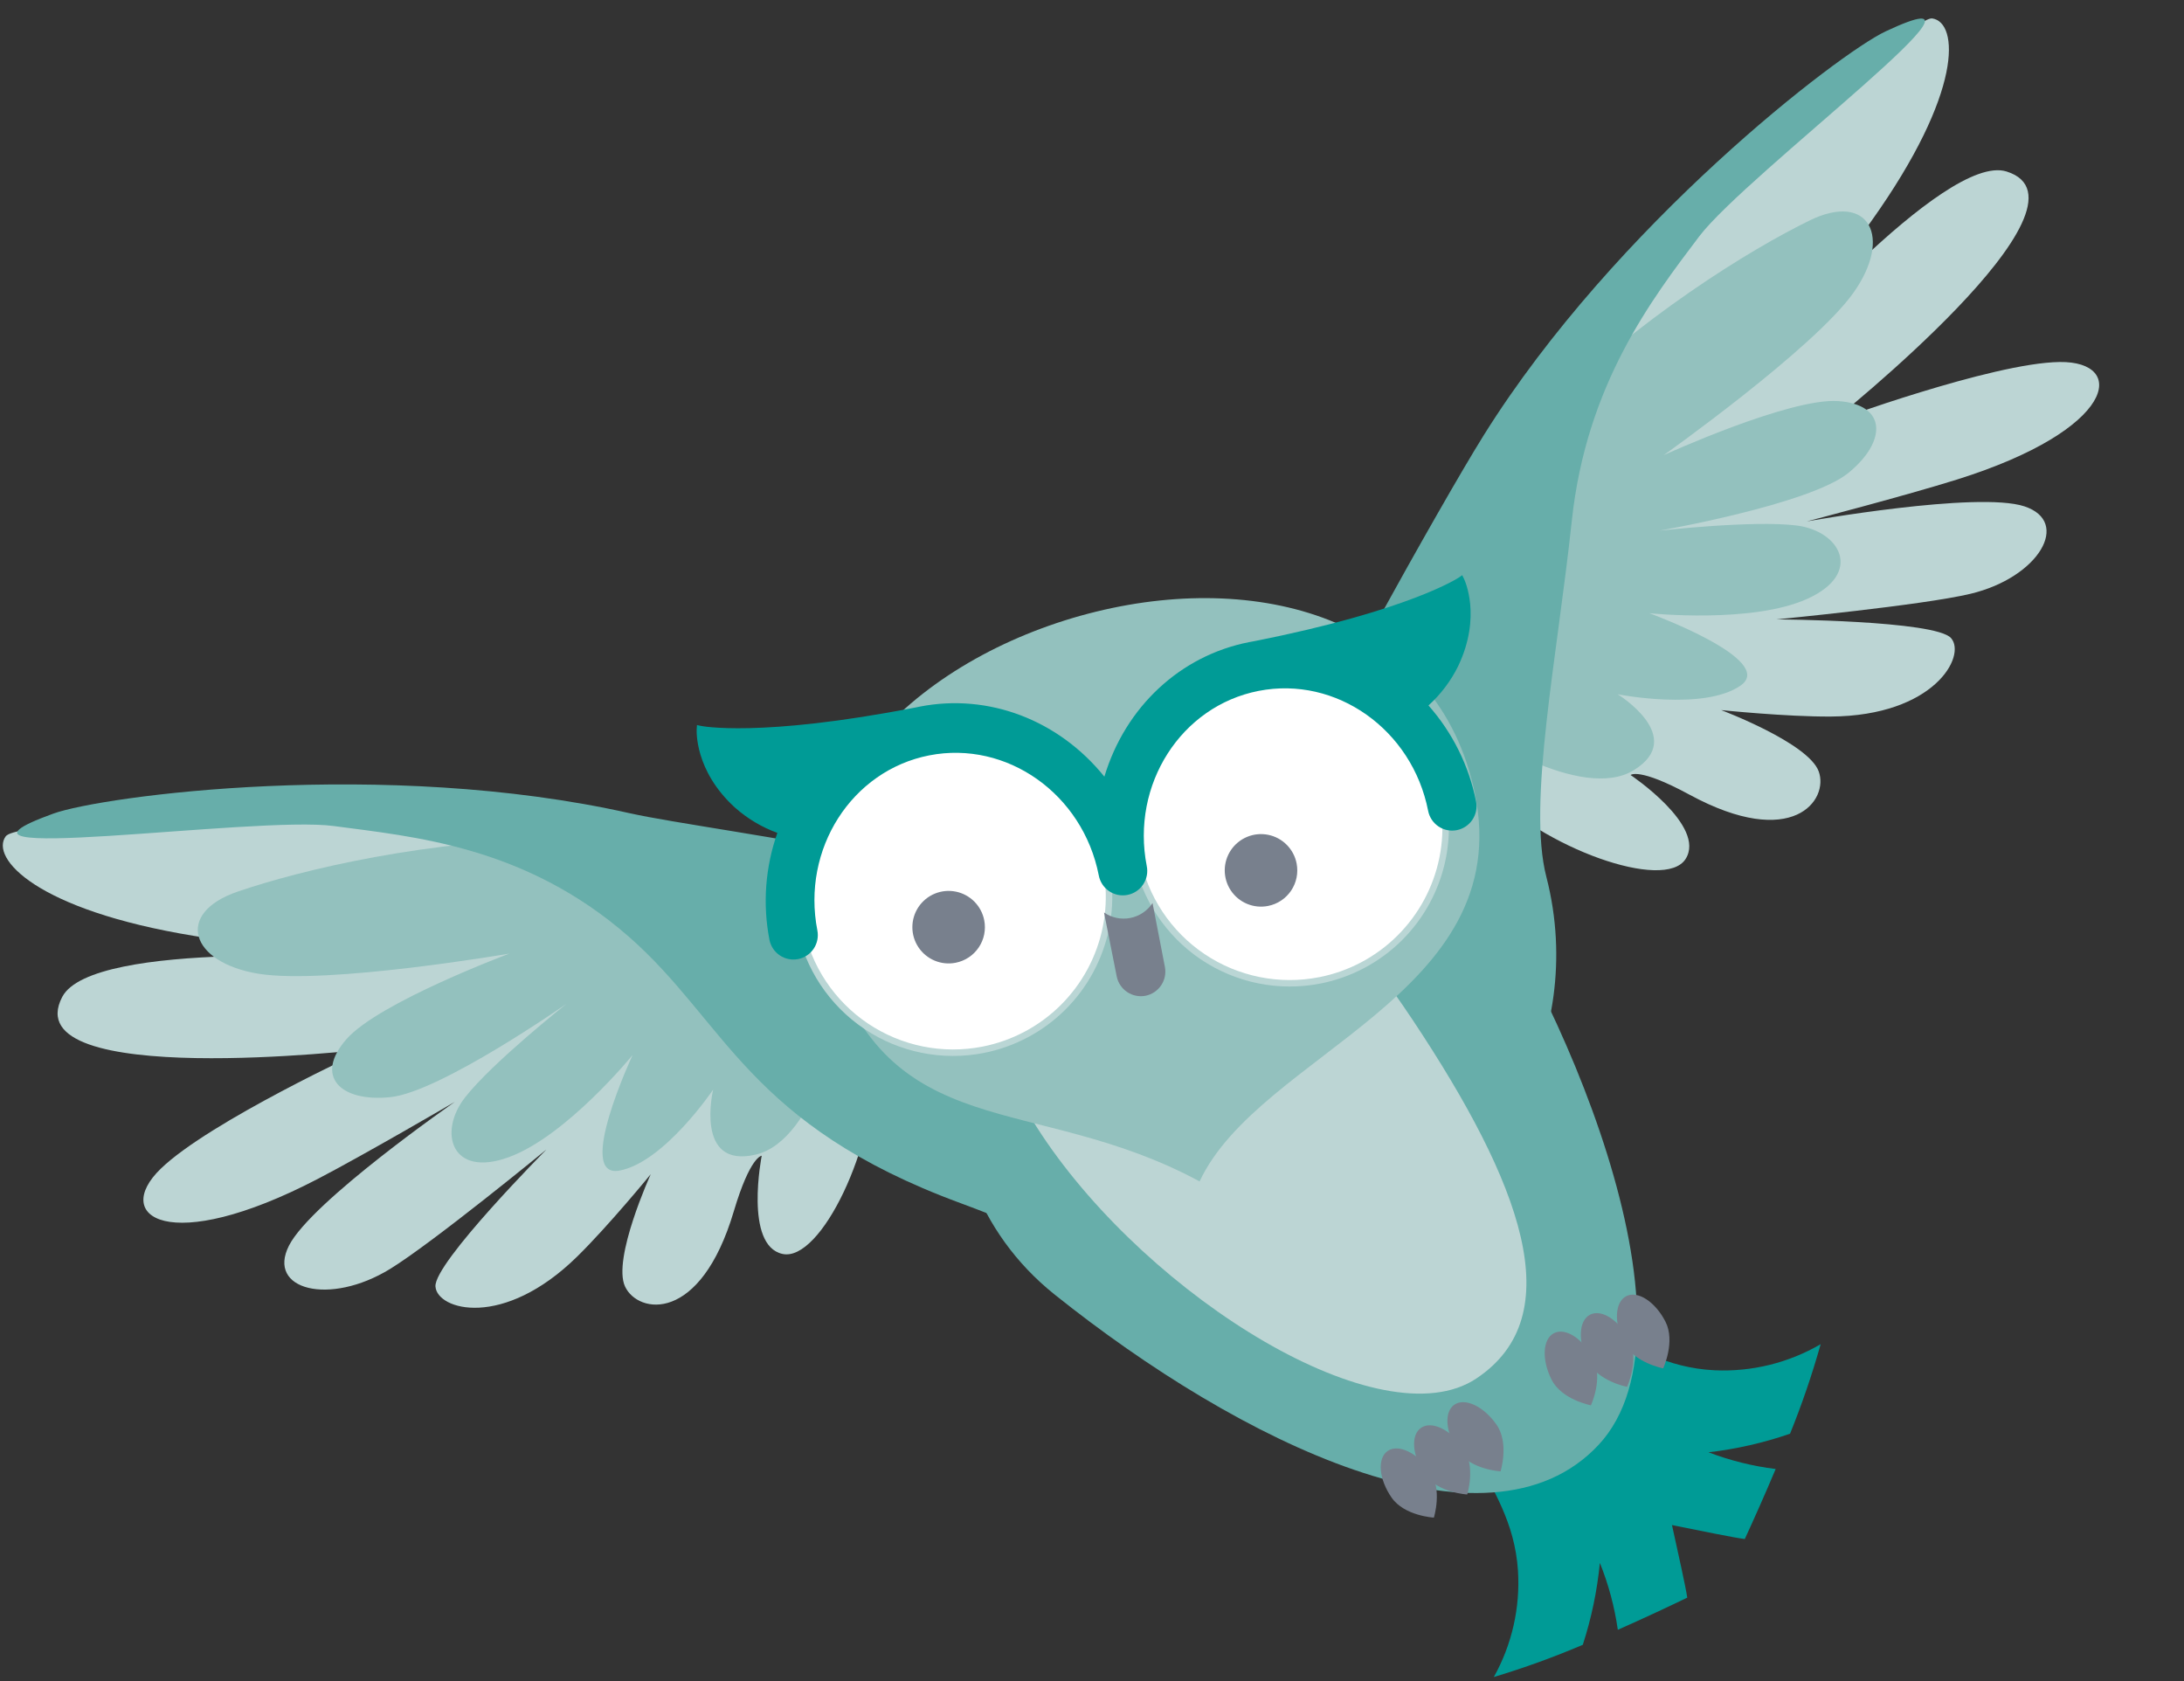 <svg width="430" height="331" viewBox="0 0 430 331" fill="none" xmlns="http://www.w3.org/2000/svg">
<rect x="0" y="0" width="430" height="331" fill="#333333" stroke="none"/>
<g clip-path="url(#clip0_1023_1129)">
<path d="M310.657 265.96C320.043 268.949 323.487 264.817 325.616 282.066C326.511 289.339 331.575 310.189 332.198 314.52C328.243 316.423 323.533 318.633 318.526 320.846C317.883 316.332 316.697 311.912 314.994 307.682C314.458 313.161 313.33 318.566 311.63 323.803C305.913 326.238 300.066 328.355 294.114 330.144C297.679 323.765 299.33 316.493 298.869 309.2C297.609 289.897 281.029 283.997 291.575 264.486C311.626 227.38 307.701 278.791 310.651 265.956" fill="#009B96"/>
<path d="M294.586 282.326C297.745 291.656 293.676 295.171 310.962 296.989C318.251 297.753 339.188 302.439 343.527 302.979C345.36 298.993 347.484 294.243 349.605 289.196C345.08 288.636 340.639 287.53 336.379 285.902C341.848 285.269 347.232 284.043 352.436 282.247C354.767 276.488 356.779 270.605 358.463 264.625C352.149 268.304 344.908 270.087 337.607 269.759C318.29 268.847 312.082 252.384 292.768 263.279C256.031 284.002 307.363 279.142 294.585 282.325" fill="#009B96"/>
<path d="M197.064 209.085C197.064 209.085 165.447 165.523 129.171 162.645C92.894 159.768 4.277 160.375 1.138 164.628C-2.002 168.88 7.081 179.163 38.217 184.247C69.354 189.33 73.357 188.753 73.357 188.753C73.357 188.753 18.219 184.914 12.262 196.239C2.595 214.614 72.052 206.574 72.052 206.574C72.052 206.574 41.267 220.752 31.624 230.103C21.981 239.453 33.085 247.427 62.551 232.094C71.962 227.196 89.54 216.923 89.54 216.923C89.54 216.923 61.293 236.532 56.891 245.225C52.49 253.918 64.839 257.141 76.794 249.814C85.206 244.658 107.584 226.3 107.584 226.3C107.584 226.3 85.426 248.617 85.736 253.261C86.045 257.904 99.05 261.708 113.649 247.363C119.94 241.178 128.123 231.158 128.123 231.158C128.123 231.158 120.523 247.838 123.062 253.269C125.6 258.7 137.864 260.682 144.474 238.467C147.724 227.553 149.971 227.526 149.971 227.526C149.971 227.526 146.478 245.179 154.054 246.852C161.63 248.525 172.538 225.401 172.088 209.256C171.638 193.111 188.629 205.874 188.629 205.874C188.629 205.874 210.018 224.651 197.065 209.089" fill="#BCD5D4"/>
<path d="M275.102 172.646C275.102 172.646 266.33 119.686 289.626 92.172C312.922 64.658 375.235 2.836 380.441 3.63C385.646 4.424 386.586 18.065 368.443 43.526C350.3 68.988 347.094 71.395 347.094 71.395C347.094 71.395 382.88 29.949 395.061 33.76C414.824 39.939 360.626 83.056 360.626 83.056C360.626 83.056 392.168 71.439 405.525 71.265C418.882 71.092 416.774 84.521 385.335 94.394C375.295 97.548 355.742 102.644 355.742 102.644C355.742 102.644 389.357 96.642 398.585 99.684C407.814 102.726 401.474 113.677 387.937 116.903C378.409 119.172 349.781 121.933 349.781 121.933C349.781 121.933 381.062 122.12 384.135 125.617C387.209 129.113 380.819 140.933 360.461 141.061C351.687 141.119 338.876 139.792 338.876 139.792C338.876 139.792 355.999 146.229 358.073 151.844C360.146 157.458 352.987 167.477 332.633 156.441C322.634 151.017 321.046 152.577 321.046 152.577C321.046 152.577 335.987 162.582 331.881 169.087C327.775 175.592 303.782 166.931 292.66 155.214C281.539 143.498 278.712 164.446 278.712 164.446C278.712 164.446 277.071 192.729 275.098 172.642" fill="#BCD5D4"/>
<path d="M289.687 143.365C289.687 143.365 311.21 158.103 321.709 151.598C332.209 145.092 318.501 136.677 318.501 136.677C318.501 136.677 335.399 140.014 342.684 134.972C349.969 129.93 324.75 120.721 324.75 120.721C324.75 120.721 345.092 122.849 355.988 117.819C366.885 112.789 362.317 104.522 353.713 103.45C345.108 102.377 326.68 104.476 326.68 104.476C326.68 104.476 356.369 99.294 363.96 93.072C371.552 86.85 371.505 79.619 361.91 78.959C352.316 78.299 327.564 89.601 327.564 89.601C327.564 89.601 356.978 68.734 364.859 57.714C372.74 46.695 367.975 37.689 356.311 43.392C344.648 49.095 322.668 62.503 302.963 82.108C283.259 101.713 275.758 134.691 289.687 143.365Z" fill="#93C1BE"/>
<path d="M292.123 85.691C283.499 99.496 257.094 147.118 252.208 158.683C239.327 189.188 274.676 214.551 280.387 221.445C292.008 235.481 312.868 205.149 304.459 172.626C300.705 158.108 306.606 129.373 309.464 102.543C312.322 75.714 325.219 58.876 334.538 46.556C343.857 34.236 399.006 -6.834 371.267 6.168C362.121 10.454 318.084 44.177 292.123 85.691Z" fill="#67AEAA"/>
<path d="M165.731 198.784C165.731 198.784 160.932 224.444 148.794 227.299C136.657 230.154 140.412 214.5 140.412 214.5C140.412 214.5 130.75 228.836 121.956 230.449C113.163 232.061 124.559 207.684 124.559 207.684C124.559 207.684 111.581 223.612 100.22 227.79C88.858 231.969 86.201 222.903 91.564 216.041C96.927 209.179 111.563 197.593 111.563 197.593C111.563 197.593 86.699 214.992 76.834 215.993C66.969 216.994 61.839 211.855 68.202 204.585C74.564 197.314 100.292 187.73 100.292 187.73C100.292 187.73 64.407 193.878 50.912 191.697C37.417 189.515 34.372 179.788 46.755 175.538C59.139 171.289 84.411 165.161 112.473 165.006C140.535 164.851 169.46 182.787 165.731 198.783" fill="#93C1BE"/>
<path d="M124.101 160.117C140.169 163.74 211.612 171.944 204.987 183.364C189.961 209.255 224.723 230.502 225.588 239.446C227.35 257.651 220.815 248.535 189.119 236.858C147.226 221.429 142.975 201.19 123.795 184.391C103.323 166.47 81.213 164.702 65.716 162.614C50.219 160.526 -18.666 170.719 10.489 160.172C20.1 156.695 75.769 149.218 124.101 160.121" fill="#67AEAA"/>
<path d="M308.692 280.301C301.985 291.028 288.607 294.762 278.814 288.641C269.021 282.52 266.516 268.853 273.221 258.126C279.926 247.399 293.306 243.663 303.101 249.785C312.897 255.908 315.4 269.571 308.691 280.299" fill="#67AEAA"/>
<path d="M314.719 284.463C336.614 261.033 306.338 193.666 287.545 168.218C256.424 126.068 229.057 135.276 207.164 158.706C185.271 182.135 176.62 230.045 207.665 254.868C244.023 283.942 292.824 307.892 314.719 284.463Z" fill="#67AEAA"/>
<path d="M290.667 271.379C309.277 259.002 299.54 232.972 278.173 200.843C256.807 168.713 239.261 158.265 217.114 164.094C198.833 168.904 183.758 191.308 205.128 223.436C226.499 255.565 272.067 283.755 290.672 271.379" fill="#BCD5D4"/>
<path d="M236.183 232.578C247.971 207.344 298.65 195.804 290.362 156.117C283.353 122.554 249.23 112.235 215.828 120.409C182.426 128.583 152.707 154.602 163.006 187.285C175.212 226.013 203.403 214.876 236.183 232.578Z" fill="#93C1BE"/>
<path d="M193.547 206.668C199.506 205.502 204.986 202.596 209.294 198.315C213.601 194.035 216.542 188.574 217.745 182.622C218.949 176.67 218.36 170.495 216.054 164.878C213.748 159.261 209.827 154.454 204.789 151.065C199.751 147.676 193.82 145.857 187.748 145.838C181.676 145.819 175.735 147.602 170.675 150.96C165.616 154.318 161.667 159.101 159.326 164.704C156.985 170.307 156.359 176.478 157.526 182.437C158.3 186.394 159.845 190.159 162.075 193.518C164.304 196.876 167.173 199.763 170.518 202.013C173.863 204.263 177.618 205.832 181.57 206.631C185.521 207.43 189.591 207.442 193.547 206.668Z" fill="white"/>
<path d="M193.547 206.668C199.506 205.502 204.986 202.596 209.294 198.315C213.601 194.035 216.542 188.574 217.745 182.622C218.949 176.67 218.36 170.495 216.054 164.878C213.748 159.261 209.827 154.454 204.789 151.065C199.751 147.676 193.82 145.857 187.748 145.838C181.676 145.819 175.735 147.602 170.675 150.96C165.616 154.318 161.667 159.101 159.326 164.704C156.985 170.307 156.359 176.478 157.526 182.437C158.3 186.394 159.845 190.159 162.075 193.518C164.304 196.876 167.173 199.763 170.518 202.013C173.863 204.263 177.618 205.832 181.57 206.631C185.521 207.43 189.591 207.442 193.547 206.668Z" stroke="#BAD6D5" stroke-width="1.275" stroke-miterlimit="10"/>
<path d="M259.827 193.005C265.786 191.839 271.265 188.933 275.572 184.652C279.879 180.372 282.82 174.911 284.023 168.96C285.226 163.008 284.638 156.834 282.331 151.217C280.025 145.6 276.106 140.793 271.068 137.403C266.03 134.014 260.1 132.195 254.028 132.176C247.956 132.157 242.015 133.939 236.955 137.296C231.896 140.654 227.946 145.436 225.605 151.038C223.264 156.641 222.636 162.812 223.802 168.771C225.366 176.761 230.04 183.802 236.796 188.346C243.551 192.89 251.835 194.564 259.826 193" fill="white"/>
<path d="M259.827 193.005C265.786 191.839 271.265 188.933 275.572 184.652C279.879 180.372 282.82 174.911 284.023 168.96C285.226 163.008 284.638 156.834 282.331 151.217C280.025 145.6 276.106 140.793 271.068 137.403C266.03 134.014 260.1 132.195 254.028 132.176C247.956 132.157 242.015 133.939 236.955 137.296C231.896 140.654 227.946 145.436 225.605 151.038C223.264 156.641 222.636 162.812 223.802 168.771C225.366 176.761 230.04 183.802 236.796 188.346C243.551 192.89 251.835 194.564 259.826 193" stroke="#BAD6D5" stroke-width="1.275" stroke-miterlimit="10"/>
<path d="M217.369 179.642L219.877 192.275C220.141 193.516 220.881 194.603 221.937 195.305C222.993 196.007 224.282 196.268 225.528 196.032L225.549 196.027C226.791 195.775 227.886 195.048 228.599 194C229.312 192.953 229.588 191.668 229.367 190.42L226.919 177.775C226.421 178.532 225.777 179.182 225.025 179.687C224.273 180.192 223.428 180.542 222.538 180.716C221.649 180.89 220.734 180.885 219.847 180.701C218.96 180.516 218.119 180.157 217.373 179.643" fill="#78808D"/>
<path d="M287.114 131.087C291.757 121.313 288.359 114.185 288.214 113.884L287.887 113.235L287.302 113.644C287.215 113.71 277.564 120.186 246.8 126.251C246.69 126.266 246.104 126.376 245.923 126.414C232.39 129.061 221.571 139.156 217.437 152.897C208.431 141.726 194.608 136.457 181.073 139.109C180.891 139.145 180.342 139.257 180.259 139.279C149.449 145.274 138.034 142.918 137.924 142.889L137.227 142.733L137.172 143.457C137.152 143.784 136.692 151.671 144.685 158.965C147.135 161.143 149.972 162.84 153.05 163.968C150.671 170.72 150.134 177.984 151.494 185.013C151.616 185.633 151.858 186.222 152.207 186.748C152.556 187.274 153.005 187.726 153.529 188.078C154.053 188.431 154.641 188.676 155.26 188.801C155.878 188.927 156.516 188.928 157.135 188.807C157.755 188.686 158.344 188.444 158.87 188.095C159.396 187.746 159.848 187.296 160.2 186.773C160.553 186.249 160.798 185.661 160.923 185.042C161.048 184.423 161.05 183.786 160.929 183.167C157.793 167.155 167.677 151.696 182.952 148.706C198.227 145.715 213.199 156.305 216.333 172.325C216.448 172.951 216.687 173.548 217.035 174.081C217.382 174.614 217.832 175.073 218.358 175.431C218.885 175.789 219.477 176.039 220.1 176.167C220.724 176.294 221.366 176.297 221.991 176.175C222.616 176.052 223.21 175.807 223.739 175.454C224.268 175.1 224.722 174.645 225.074 174.115C225.426 173.584 225.67 172.99 225.79 172.365C225.911 171.74 225.907 171.097 225.777 170.474C222.644 154.464 232.527 139.005 247.802 136.013C263.077 133.02 278.049 143.618 281.183 159.632C281.428 160.883 282.16 161.985 283.218 162.697C284.275 163.408 285.573 163.671 286.824 163.426C288.075 163.181 289.177 162.449 289.889 161.391C290.601 160.333 290.863 159.036 290.618 157.785C289.224 150.765 285.991 144.24 281.249 138.879C283.677 136.678 285.667 134.037 287.113 131.096" fill="#009B96"/>
<path d="M188.151 189.532C186.765 189.805 185.329 189.661 184.025 189.117C182.721 188.573 181.607 187.655 180.825 186.478C180.043 185.302 179.628 183.92 179.632 182.507C179.636 181.094 180.059 179.714 180.847 178.542C181.636 177.37 182.754 176.458 184.061 175.921C185.368 175.385 186.805 175.248 188.189 175.529C189.574 175.809 190.844 176.494 191.84 177.497C192.835 178.499 193.51 179.775 193.78 181.162C193.961 182.081 193.959 183.027 193.774 183.945C193.589 184.864 193.224 185.737 192.701 186.514C192.178 187.292 191.507 187.959 190.727 188.476C189.946 188.994 189.07 189.353 188.151 189.532Z" fill="#78808D"/>
<path d="M249.654 178.35C248.268 178.623 246.832 178.478 245.528 177.934C244.224 177.391 243.11 176.473 242.328 175.296C241.546 174.119 241.131 172.737 241.135 171.324C241.139 169.911 241.562 168.532 242.35 167.359C243.139 166.187 244.257 165.275 245.564 164.739C246.871 164.202 248.308 164.065 249.693 164.346C251.077 164.626 252.348 165.311 253.343 166.314C254.338 167.317 255.014 168.592 255.284 169.979C255.464 170.898 255.462 171.844 255.277 172.763C255.092 173.681 254.727 174.554 254.205 175.332C253.682 176.109 253.011 176.776 252.23 177.294C251.449 177.812 250.574 178.171 249.654 178.35Z" fill="#78808D"/>
<path d="M313.23 276.659C313.23 276.659 315.687 271.388 313.682 267.463C311.676 263.538 308.217 261.294 305.961 262.448C303.706 263.602 303.504 267.719 305.507 271.645C307.511 275.57 313.23 276.659 313.23 276.659Z" fill="#78808D"/>
<path d="M320.344 273.019C320.344 273.019 322.801 267.747 320.794 263.823C318.786 259.898 315.331 257.654 313.073 258.808C310.816 259.962 310.616 264.079 312.622 268.004C314.627 271.929 320.344 273.019 320.344 273.019Z" fill="#78808D"/>
<path d="M327.456 269.381C327.456 269.381 329.914 264.109 327.906 260.185C325.899 256.261 322.443 254.016 320.186 255.17C317.929 256.325 317.728 260.442 319.734 264.367C321.74 268.292 327.456 269.381 327.456 269.381Z" fill="#78808D"/>
<path d="M282.311 298.762C282.311 298.762 284.046 293.212 281.528 289.589C279.009 285.966 275.292 284.203 273.208 285.648C271.123 287.093 271.473 291.198 273.985 294.822C276.498 298.446 282.307 298.763 282.307 298.763" fill="#78808D"/>
<path d="M288.876 294.208C288.876 294.208 290.609 288.658 288.093 285.035C285.576 281.412 281.859 279.648 279.775 281.093C277.69 282.538 278.038 286.643 280.552 290.267C283.067 293.891 288.874 294.208 288.874 294.208" fill="#78808D"/>
<path d="M295.441 289.654C295.441 289.654 297.176 284.103 294.657 280.481C292.139 276.858 288.422 275.094 286.337 276.539C284.253 277.984 284.603 282.089 287.115 285.713C289.628 289.337 295.437 289.654 295.437 289.654" fill="#78808D"/>
</g>
<defs>
<clipPath id="clip0_1023_1129">
<rect width="430" height="330.144" fill="white"/>
</clipPath>
</defs>
</svg>
